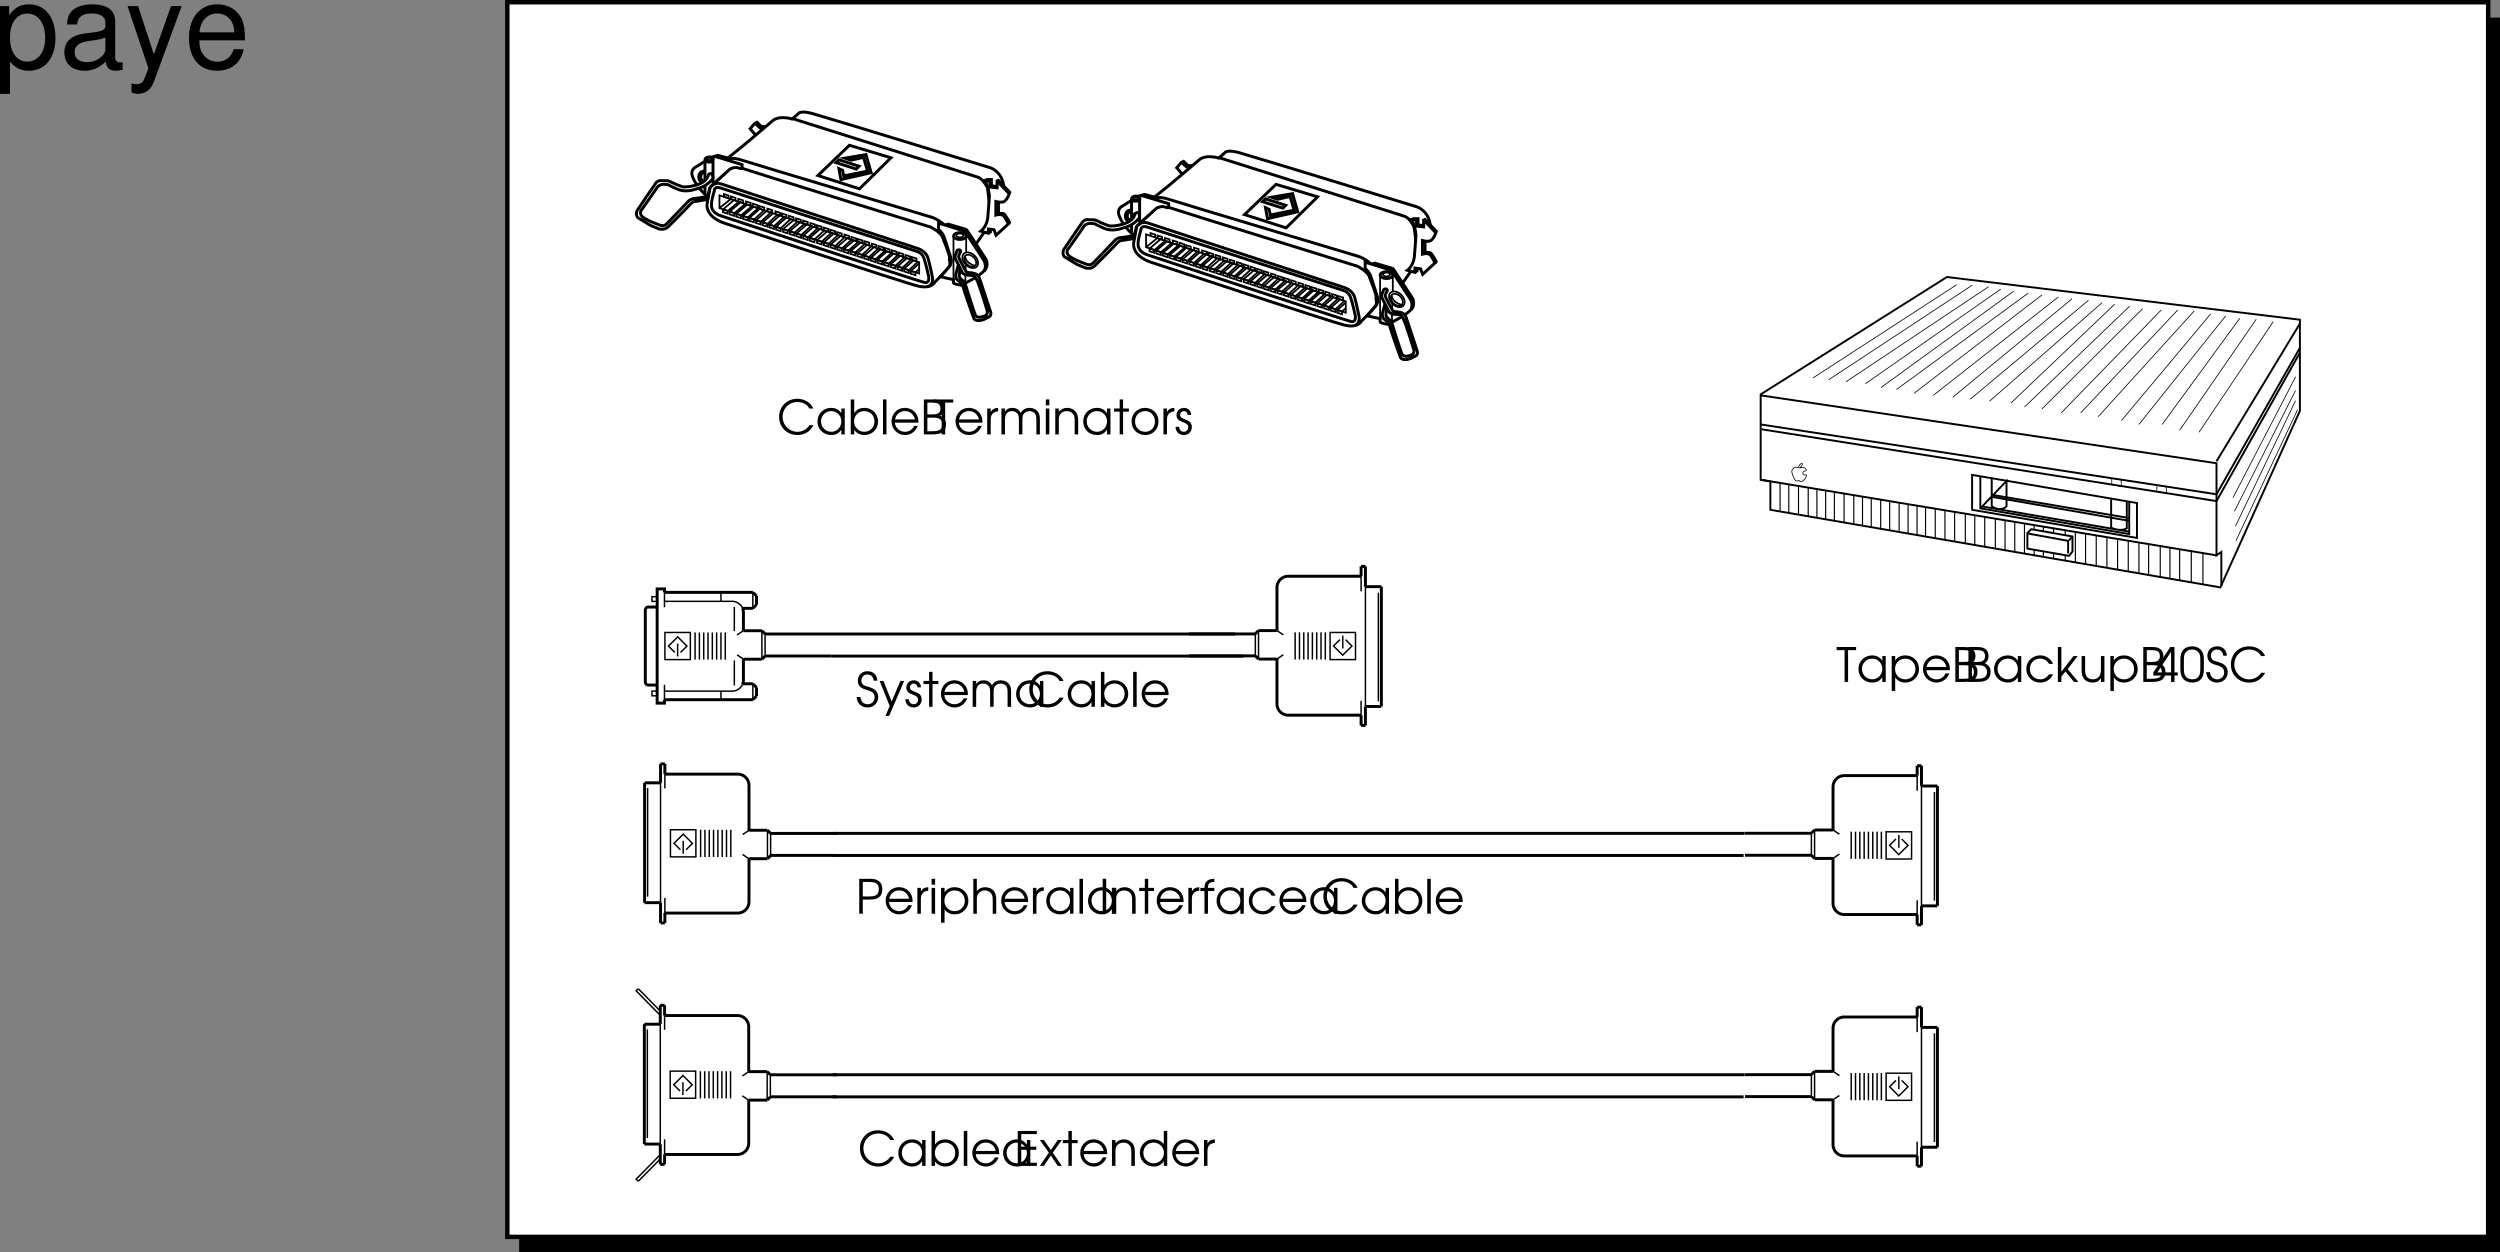 <svg xmlns="http://www.w3.org/2000/svg" xmlns:xlink="http://www.w3.org/1999/xlink" width="422.797" height="211.773"><rect width="100%" height="100%" fill="#808080" stroke="none"/><defs><path id="a" d="M1.406 0H2v-5.375h1.36v-.531H.062v.531h1.343zm0 0"/><path id="b" d="M4.953-4.375h-.578v.781c-.453-.61-.969-.89-1.734-.89-1.313 0-2.297 1-2.297 2.312 0 1.313 1 2.281 2.344 2.281.75 0 1.203-.25 1.687-.875V0h.578Zm-2.297.438c.969 0 1.719.75 1.719 1.734 0 1-.75 1.765-1.688 1.765-.984 0-1.75-.78-1.75-1.78 0-.954.766-1.72 1.72-1.72zm0 0"/><path id="c" d="M.5-4.375v5.906h.594V-.75c.39.563.984.86 1.703.86 1.312 0 2.328-1 2.328-2.282 0-1.312-1-2.312-2.313-2.312-.75 0-1.343.296-1.718.859v-.75zm2.297.438c.984 0 1.719.75 1.719 1.765 0 .985-.735 1.735-1.72 1.735-1 0-1.733-.75-1.733-1.766 0-.969.75-1.735 1.734-1.735zm0 0"/><path id="d" d="M4.89-1.984c0-.61-.077-.97-.296-1.36-.39-.703-1.157-1.14-2-1.14-1.266 0-2.25 1-2.25 2.28A2.284 2.284 0 0 0 2.64.11c.953 0 1.812-.625 2.14-1.546h-.625c-.25.593-.86 1-1.531 1-.89 0-1.656-.688-1.703-1.547zM.939-2.531c.171-.844.828-1.406 1.656-1.406.86 0 1.5.53 1.703 1.406zm0 0"/><path id="e" d="M.61 0h1.468c.781 0 1.235-.094 1.61-.313.421-.25.671-.78.671-1.39 0-.719-.312-1.156-1-1.453.454-.25.657-.64.657-1.219 0-.516-.188-.938-.532-1.188-.328-.25-.765-.343-1.5-.343H.61zm.593-.531v-2.297h.703c.688 0 1.047.047 1.297.172.344.172.547.515.547 1 0 .406-.188.765-.469.906-.265.156-.672.219-1.265.219zm0-2.844v-2h.703c.61 0 .938.063 1.172.203.203.14.344.453.344.797 0 .422-.172.719-.469.86-.234.109-.5.14-1.031.14zm0 0"/><path id="f" d="M4.188-1.281c-.454.593-.875.843-1.5.843-.97 0-1.75-.765-1.75-1.75 0-.984.765-1.75 1.734-1.75.64 0 1.187.313 1.515.891h.672a2.321 2.321 0 0 0-2.171-1.437C1.375-4.484.344-3.47.344-2.204.344-.89 1.375.11 2.719.11c.547 0 1.047-.171 1.453-.5.281-.218.453-.437.687-.89zm0 0"/><path id="g" d="M.5 0h.594v-.906l.687-.844L3.234 0h.735L2.156-2.172 3.86-4.375h-.718L1.094-1.719v-4.187H.5Zm0 0"/><path id="h" d="M4.36-4.375h-.594v2.25c0 .531-.079.875-.266 1.14-.25.36-.64.547-1.094.547-.5 0-.906-.203-1.11-.546-.124-.235-.202-.579-.202-1.032v-2.359H.5v2.36c0 .655.11 1.092.344 1.42.328.453.86.703 1.515.703.688 0 1.11-.25 1.407-.796V0h.593zm0 0"/><path id="i" d="M3.094 0h.578v-1.078h.547v-.531h-.547v-4.297h-.703L.094-1.61v.53h3zm0-1.61H.78l2.313-3.484zm0 0"/><path id="j" d="M.234-2.156c0 .594.11 1.047.297 1.375.344.578.938.89 1.735.89.703 0 1.25-.25 1.578-.734.234-.344.36-.875.36-1.531v-1.672c0-.672-.095-1.031-.345-1.39-.359-.516-.937-.798-1.64-.798-.672 0-1.203.235-1.563.657-.281.375-.422.828-.422 1.53zM3.61-2.25c0 .516-.062.938-.187 1.172-.203.422-.625.64-1.188.64-.5 0-.89-.187-1.14-.546C.906-1.25.828-1.641.828-2.25v-1.453c0-.547.063-.906.203-1.156.235-.391.672-.625 1.188-.625.484 0 .875.203 1.125.53.203.266.265.61.265 1.25zm0 0"/><path id="k" d="M.172-1.656C.234-.594.953.109 2.032.109c1.015 0 1.78-.75 1.78-1.75 0-.53-.218-.984-.593-1.265-.25-.188-.485-.297-1.094-.485-.547-.156-.719-.218-.875-.359a.954.954 0 0 1-.281-.688c0-.609.437-1.03 1.015-1.03.61 0 1.016.405 1.063 1.046h.61c-.016-.953-.688-1.594-1.641-1.594-.954 0-1.641.657-1.641 1.594 0 .406.14.797.406 1.047.235.219.406.297 1.11.531.468.125.718.25.921.375.25.188.391.5.391.86 0 .671-.484 1.171-1.156 1.171-.39 0-.75-.171-.953-.437-.172-.219-.25-.406-.282-.781zm0 0"/><path id="l" d="M5.5-1.547c-.25.313-.39.469-.594.625-.39.313-.922.485-1.453.485a2.51 2.51 0 0 1-2.5-2.516c0-1.438 1.078-2.516 2.485-2.516.515 0 1 .14 1.39.39.266.173.422.345.64.704h.673c-.454-1.016-1.5-1.64-2.72-1.64C1.657-6.016.36-4.704.36-2.939.36-1.202 1.688.11 3.453.11c1.203 0 2.11-.562 2.703-1.656zm0 0"/><path id="m" d="M.5 0h.594v-.75c.375.547 1 .86 1.718.86 1.313 0 2.313-.985 2.313-2.297 0-1.297-1.016-2.297-2.313-2.297-.734 0-1.343.312-1.718.859v-2.281H.5Zm2.297-3.938c.984 0 1.719.75 1.719 1.735 0 1-.735 1.765-1.72 1.765-.5 0-.89-.171-1.233-.515-.344-.36-.5-.766-.5-1.25 0-.985.75-1.735 1.734-1.735zm0 0"/><path id="n" d="M.5 0h.594v-5.906H.5Zm0 0"/><path id="o" d="M.5 0h.594v-2.547c0-.797.437-1.281 1.25-1.344v-.593c-.64.03-1.016.25-1.25.734v-.625H.5Zm0 0"/><path id="p" d="M.5 0h.594v-2.547c0-.875.437-1.39 1.172-1.39.359 0 .703.14.921.406.188.219.266.515.266.984V0h.594v-2.531c0-.422.062-.688.203-.906.219-.313.578-.5 1-.5.375 0 .719.156.922.421.156.22.234.547.234.985V0H7v-2.594c0-.578-.11-.953-.36-1.265-.296-.391-.796-.625-1.359-.625-.687 0-1.156.265-1.515.843-.344-.593-.782-.843-1.438-.843-.547 0-.89.171-1.234.609v-.5H.5Zm0 0"/><path id="q" d="M.5 0h.594v-4.375H.5Zm0-4.906h.594v-1H.5Zm0 0"/><path id="r" d="M.5 0h.594v-2.406c0-.485.062-.75.234-1 .234-.328.64-.531 1.11-.531.421 0 .812.171 1.062.468.203.281.281.594.281 1.172V0h.594v-2.297c0-.734-.11-1.125-.39-1.5-.344-.437-.86-.687-1.485-.687-.578 0-1.031.218-1.406.671v-.562H.5Zm0 0"/><path id="s" d="M1.047 0h.578v-3.844h.984v-.531h-.984v-1.531h-.578v1.531H.094v.531h.953zm0 0"/><path id="t" d="M2.625-4.484C1.328-4.484.344-3.5.344-2.22c0 1.361.969 2.33 2.344 2.33 1.265 0 2.218-.968 2.218-2.28 0-1.345-.953-2.313-2.281-2.313zm0 .546c.969 0 1.672.75 1.672 1.766S3.609-.437 2.657-.437c-1 0-1.72-.735-1.72-1.766 0-.985.72-1.735 1.688-1.735zm0 0"/><path id="u" d="M.14-1.281C.157-.438.704.109 1.548.109 2.344.11 2.89-.453 2.89-1.25c0-.547-.25-.906-.766-1.125-.672-.281-.703-.281-.828-.36-.266-.124-.39-.312-.39-.562 0-.36.28-.64.624-.64.39 0 .61.218.64.64h.61C2.75-4 2.25-4.484 1.547-4.484c-.719 0-1.25.53-1.25 1.234 0 .328.125.594.328.781.188.172.203.188.813.422.687.281.843.453.843.844 0 .437-.297.766-.734.766-.484 0-.781-.313-.813-.844zm0 0"/><path id="v" d="M.172-1.656C.234-.594.953.109 2.032.109c1.015 0 1.78-.75 1.78-1.75 0-.53-.218-.984-.593-1.265-.25-.188-.485-.297-1.094-.485-.547-.156-.719-.218-.875-.359a.954.954 0 0 1-.281-.688c0-.609.437-1.03 1.015-1.03.61 0 1.016.405 1.063 1.046h.61c-.016-.953-.688-1.594-1.641-1.594-.954 0-1.641.657-1.641 1.594 0 .406.14.797.406 1.047.235.219.406.297 1.11.531.468.125.718.25.921.375.25.188.391.5.391.86 0 .671-.484 1.171-1.156 1.171-.39 0-.75-.171-.953-.437-.172-.219-.25-.406-.282-.781zm0 0"/><path id="w" d="M1.063 1.531h.625l2.53-5.906h-.64L2.11-.891.72-4.375H.08L1.765-.141zm0 0"/><path id="x" d="M.14-1.281C.157-.438.704.109 1.548.109 2.344.11 2.89-.453 2.89-1.25c0-.547-.25-.906-.766-1.125-.672-.281-.703-.281-.828-.36-.266-.124-.39-.312-.39-.562 0-.36.28-.64.624-.64.39 0 .61.218.64.64h.61C2.75-4 2.25-4.484 1.547-4.484c-.719 0-1.25.53-1.25 1.234 0 .328.125.594.328.781.188.172.203.188.813.422.687.281.843.453.843.844 0 .437-.297.766-.734.766-.484 0-.781-.313-.813-.844zm0 0"/><path id="y" d="M1.047 0h.578v-3.844h.984v-.531h-.984v-1.531h-.578v1.531H.094v.531h.953zm0 0"/><path id="z" d="M4.89-1.984c0-.61-.077-.97-.296-1.36-.39-.703-1.157-1.14-2-1.14-1.266 0-2.25 1-2.25 2.28A2.284 2.284 0 0 0 2.64.11c.953 0 1.812-.625 2.14-1.546h-.625c-.25.593-.86 1-1.531 1-.89 0-1.656-.688-1.703-1.547zM.939-2.531c.171-.844.828-1.406 1.656-1.406.86 0 1.5.53 1.703 1.406zm0 0"/><path id="A" d="M.5 0h.594v-2.547c0-.875.437-1.39 1.172-1.39.359 0 .703.14.921.406.188.219.266.515.266.984V0h.594v-2.531c0-.422.062-.688.203-.906.219-.313.578-.5 1-.5.375 0 .719.156.922.421.156.22.234.547.234.985V0H7v-2.594c0-.578-.11-.953-.36-1.265-.296-.391-.796-.625-1.359-.625-.687 0-1.156.265-1.515.843-.344-.593-.782-.843-1.438-.843-.547 0-.89.171-1.234.609v-.5H.5Zm0 0"/><path id="C" d="M5.5-1.547c-.25.313-.39.469-.594.625-.39.313-.922.485-1.453.485a2.51 2.51 0 0 1-2.5-2.516c0-1.438 1.078-2.516 2.485-2.516.515 0 1 .14 1.39.39.266.173.422.345.64.704h.673c-.454-1.016-1.5-1.64-2.72-1.64C1.657-6.016.36-4.704.36-2.939.36-1.202 1.688.11 3.453.11c1.203 0 2.11-.562 2.703-1.656zm0 0"/><path id="B" d="M4.953-4.375h-.578v.781c-.453-.61-.969-.89-1.734-.89-1.313 0-2.297 1-2.297 2.312 0 1.313 1 2.281 2.344 2.281.75 0 1.203-.25 1.687-.875V0h.578Zm-2.297.438c.969 0 1.719.75 1.719 1.734 0 1-.75 1.765-1.688 1.765-.984 0-1.75-.78-1.75-1.78 0-.954.766-1.72 1.72-1.72zm0 0"/><path id="D" d="M.5 0h.594v-.75c.375.547 1 .86 1.718.86 1.313 0 2.313-.985 2.313-2.297 0-1.297-1.016-2.297-2.313-2.297-.734 0-1.343.312-1.718.859v-2.281H.5Zm2.297-3.938c.984 0 1.719.75 1.719 1.735 0 1-.735 1.765-1.72 1.765-.5 0-.89-.171-1.233-.515-.344-.36-.5-.766-.5-1.25 0-.985.75-1.735 1.734-1.735zm0 0"/><path id="E" d="M.5 0h.594v-5.906H.5Zm0 0"/><path id="F" d="M.61 0h.593v-2.39h1.14c.798 0 1.22-.11 1.579-.376.39-.28.594-.765.594-1.359 0-.672-.25-1.203-.704-1.469-.359-.234-.812-.312-1.578-.312H.61zm.593-2.922v-2.453h.844c.672 0 1.094.063 1.344.172.343.172.53.562.53 1.078 0 .469-.187.828-.483 1-.25.14-.594.203-1.141.203zm0 0"/><path id="G" d="M.5 0h.594v-2.547c0-.797.437-1.281 1.25-1.344v-.593c-.64.03-1.016.25-1.25.734v-.625H.5Zm0 0"/><path id="H" d="M.5 0h.594v-4.375H.5Zm0-4.906h.594v-1H.5Zm0 0"/><path id="I" d="M.5-4.375v5.906h.594V-.75c.39.563.984.86 1.703.86 1.312 0 2.328-1 2.328-2.282 0-1.312-1-2.312-2.313-2.312-.75 0-1.343.296-1.718.859v-.75zm2.297.438c.984 0 1.719.75 1.719 1.765 0 .985-.735 1.735-1.72 1.735-1 0-1.733-.75-1.733-1.766 0-.969.75-1.735 1.734-1.735zm0 0"/><path id="J" d="M.5 0h.594v-2.406c0-.469.062-.75.25-.985.234-.343.64-.546 1.093-.546.422 0 .813.171 1.047.468.22.266.297.61.297 1.11V0h.594v-2.36c0-.656-.125-1.109-.375-1.453-.328-.421-.875-.671-1.516-.671-.593 0-1.093.25-1.39.671v-2.093H.5Zm0 0"/><path id="K" d="M.61 0h.593v-5.906H.61zm0 0"/><path id="L" d="M.5 0h.594v-2.406c0-.485.062-.75.234-1 .234-.328.64-.531 1.11-.531.421 0 .812.171 1.062.468.203.281.281.594.281 1.172V0h.594v-2.297c0-.734-.11-1.125-.39-1.5-.344-.437-.86-.687-1.485-.687-.578 0-1.031.218-1.406.671v-.562H.5Zm0 0"/><path id="M" d="M.813 0h.593v-3.844h1.078v-.531H1.406c-.015-.734.282-1 1.078-1v-.531c-1.125 0-1.687.515-1.671 1.531H.125v.531h.688zm0 0"/><path id="N" d="M4.188-1.281c-.454.593-.875.843-1.5.843-.97 0-1.75-.765-1.75-1.75 0-.984.765-1.75 1.734-1.75.64 0 1.187.313 1.515.891h.672a2.321 2.321 0 0 0-2.171-1.437C1.375-4.484.344-3.47.344-2.204.344-.89 1.375.11 2.719.11c.547 0 1.047-.171 1.453-.5.281-.218.453-.437.687-.89zm0 0"/><path id="O" d="M.61 0h3.234v-.531h-2.64V-2.72H3.75v-.531H1.203v-2.125h2.64v-.531H.61Zm0 0"/><path id="P" d="M.063 0h.671l1.188-1.75L3.094 0h.687L2.25-2.234l1.531-2.141h-.687L1.922-2.687.734-4.375H.063l1.515 2.14zm0 0"/><path id="Q" d="M4.969-5.906H4.39v2.218a2.204 2.204 0 0 0-1.735-.796c-1.312 0-2.312 1-2.312 2.312C.344-.875 1.375.11 2.719.11c.734 0 1.219-.265 1.672-.906V0h.578ZM2.64-3.938c.984 0 1.765.782 1.765 1.735 0 .969-.765 1.765-1.703 1.765-1 0-1.765-.765-1.765-1.765 0-.969.765-1.735 1.703-1.735zm0 0"/><path id="R" d="M1.078 4.36h1.688v-5.454C3.64-.016 4.625.453 5.984.453c2.72 0 4.47-2.172 4.47-5.516 0-3.515-1.72-5.718-4.5-5.718-1.407 0-2.548.64-3.329 1.875v-1.578H1.078Zm4.61-13.58c1.828 0 3.03 1.625 3.03 4.125 0 2.375-1.218 4-3.03 4-1.782 0-2.922-1.61-2.922-4.062 0-2.469 1.14-4.063 2.921-4.063zm0 0"/><path id="S" d="M10.703-.984c-.187.046-.265.046-.36.046-.577 0-.905-.296-.905-.828v-6.156c0-1.86-1.36-2.86-3.938-2.86-1.547 0-2.766.438-3.484 1.22-.47.546-.672 1.14-.72 2.187h1.688c.141-1.281.891-1.86 2.454-1.86 1.515 0 2.343.547 2.343 1.547v.454c-.015.718-.375.968-1.734 1.156-2.36.297-2.734.375-3.36.64C1.454-4.921.845-4 .845-2.64.844-.734 2.156.453 4.28.453 5.594.453 6.656 0 7.844-1.078 7.954 0 8.484.453 9.562.453c.36 0 .579-.031 1.141-.172zM7.781-3.297c0 .563-.156.89-.656 1.36-.688.625-1.5.937-2.484.937-1.297 0-2.063-.625-2.063-1.688 0-1.093.719-1.656 2.516-1.906 1.781-.25 2.125-.328 2.687-.593zm0 0"/><path id="T" d="M7.766-10.484 4.859-2.313l-2.671-8.171H.405L3.937.046l-.64 1.657c-.281.734-.64 1.016-1.344 1.016-.266 0-.516-.031-.875-.125v1.5c.344.187.688.265 1.125.265a2.73 2.73 0 0 0 1.563-.5c.515-.375.812-.812 1.14-1.656l4.657-12.687zm0 0"/><path id="U" d="M10.266-4.688c0-1.593-.125-2.546-.422-3.328-.688-1.718-2.281-2.765-4.25-2.765-2.907 0-4.797 2.219-4.797 5.687C.797-1.64 2.594.453 5.563.453c2.39 0 4.062-1.36 4.484-3.64H8.359c-.453 1.39-1.406 2.109-2.734 2.109-1.063 0-1.969-.484-2.531-1.36-.39-.609-.531-1.203-.547-2.25ZM2.578-6.046c.14-1.937 1.328-3.187 3-3.187 1.703 0 2.875 1.312 2.875 3.187zm0 0"/></defs><path d="M422.797 211.773V2.977h-335v208.796h335"/><path fill="#fff" d="M420.797 209.176V.375h-335v208.8h335"/><path fill="none" stroke="#000" stroke-width=".75" d="M420.797 209.176V.375h-335v208.8Zm0 0"/><path fill="none" stroke="#000" stroke-miterlimit="10" stroke-width=".328" d="M297.762 81.133V66.699l31.492-19.847 59.703 7.218v15.418L375.508 99.34l-76.105-13.121v-4.797zm0 0"/><path fill="none" stroke="#000" stroke-miterlimit="10" stroke-width=".328" d="m297.762 66.863 77.09 11.48v15.583l.82-.574v5.742m-.82-21.078 14.105-23.29"/><path fill="none" stroke="#000" stroke-miterlimit="10" stroke-width=".328" d="m388.957 58.828-14.105 24.766-77.09-11.809"/><path fill="none" stroke="#000" stroke-miterlimit="10" stroke-width=".328" d="m297.926 72.605 76.926 12.137 14.105-25.094M333.52 86.219v-5.907l27.883 4.758v5.907zm-35.758-5.086 77.09 12.793"/><path fill="none" stroke="#000" stroke-miterlimit="10" stroke-width=".196" d="M372.555 98.848v-5.25m-1.969 4.922v-5.25m-1.968 4.921v-5.207m-1.641 4.879v-5.207m-1.641 4.879v-5.082m-1.965 4.754v-5.082m-1.641 4.754v-5.082m-1.804 4.797v-5.086m-1.805 4.84v-5.086m-1.804 4.758v-5.086m-1.805 4.796v-5.082m-1.805 4.754V90.32m-1.722 4.754v-5.082m-1.719 4.754v-5.082m-1.969 4.754v-5.082m-1.722 4.754v-5.082m-1.559 4.918v-5.082m-1.641 4.754v-5.082m-1.64 4.918v-5.082m-1.641 4.753v-5.082m-1.641 4.754v-5.082m-1.8 4.758V87.45m-1.683 4.757v-5.086m-1.599 4.715v-4.961m-1.804 4.675v-4.92m-1.641 4.714v-5.086m-1.641 4.676v-4.88m-1.64 4.676v-4.92m-1.434 4.631V85.52m-1.519 4.675v-4.96m-1.516 4.675v-4.883m-1.598 4.637v-4.922m-1.519 4.676v-4.922m-1.598 4.633V84.25m-1.476 4.633v-4.88m-1.477 4.677V83.8m-1.64 4.509v-4.754m-1.641 4.507V83.31m-1.477 4.55v-4.798m-1.476 4.469v-4.676m-1.473 4.43v-4.758m-1.641 4.469v-4.754m-1.64 4.508v-4.754m-1.477 4.469v-4.758"/><path fill="none" stroke="#000" stroke-miterlimit="10" stroke-width=".131" d="m306.618 63.91 24.277-15.746m-21.652 16.074 24.277-15.992m-21.324 16.32 24.113-16.074m-20.832 16.403 22.879-15.993M318.102 65.55l22.469-16.32m-19.844 16.649 22.305-16.32m-19.356 16.976 21.652-16.648m-18.371 16.976 21.16-16.648m-17.878 16.976 20.171-16.648M333.192 67.52 353.2 50.79m-16.727 17.058 19.023-16.649m-15.418 16.977 17.551-16.73m-15.254 17.386 17.797-17.059M345.328 69.16l17.059-16.976M348.61 69.816 365.5 52.43m-13.61 17.386 16.4-17.386m-13.45 18.043 16.238-17.88m-12.3 18.536 15.09-18.043M361.73 71.785l14.68-18.37m-10.746 18.37 13.125-17.96M368.618 72.77l12.957-18.782m-9.676 19.11 12.547-18.7m-6.806 29.77 10.58-20.422m-10.333 22.719 10.332-20.422m-10.168 22.965 10.168-21.242m-10.086 23.703 10.414-22.145m-23.781 12.711v1.067l1.637.328-.082-1.149zm-7.629-1.148v1.066l1.64.328-.081-1.148zm0 0"/><path fill="#fff" d="m343.524 89.5-.656.656v2.621l7.05 1.23.575-.737v-2.54l-6.97-1.23"/><path fill="none" stroke="#000" stroke-miterlimit="10" stroke-width=".328" d="m343.524 89.5-.656.656v2.621l7.05 1.23.575-.737v-2.54zm0 0"/><path fill="none" stroke="#000" stroke-miterlimit="10" stroke-width=".328" d="M349.758 93.598v-2.13l-6.726-1.23m6.886 1.149.41-.492M334.91 80.559v5.414l25.18 4.347v-5.414"/><path fill="none" stroke="#000" stroke-miterlimit="10" stroke-width=".328" d="M336.84 80.887v4.695s1.27 1.129 2.5.063V81.34l-4.347 4.55m22.042-1.456v4.796s1.415.782 2.645.125v-4.53m-22.594-1.106 23.004 3.894m-23.25-3.59 23.25 4.063m-24.93-2.441 24.93 4.265"/><path fill="none" stroke="#000" stroke-miterlimit="10" stroke-width=".131" d="M304.243 81.258s-.493.203-.618 0c-.18-.301-.793-1.457-.53-1.805.245-.328.612-.617.983-.328 0 0 .368-.855.696-.738.199.07-.203.656-.492.777 0 0 .617-.285.902-.039.289.246.328.41.246.492 0 0-.574.04-.531.41.039.368.328.285.613.285 0 0 .125.41-.656 1.067 0 0-.492.125-.613-.121zm0 0"/><g transform="translate(-39.453 -147.676)"><use xlink:href="#a" width="100%" height="100%" x="350" y="263"/><use xlink:href="#b" width="100%" height="100%" x="353.408" y="263"/><use xlink:href="#c" width="100%" height="100%" x="358.872" y="263"/><use xlink:href="#d" width="100%" height="100%" x="364.328" y="263"/><use xlink:href="#e" width="100%" height="100%" x="369.528" y="263"/><use xlink:href="#e" width="100%" height="100%" x="371.744" y="263"/><use xlink:href="#b" width="100%" height="100%" x="376.336" y="263"/><use xlink:href="#f" width="100%" height="100%" x="381.8" y="263"/><use xlink:href="#g" width="100%" height="100%" x="386.976" y="263"/><use xlink:href="#h" width="100%" height="100%" x="390.992" y="263"/><use xlink:href="#c" width="100%" height="100%" x="395.856" y="263"/><use xlink:href="#e" width="100%" height="100%" x="401.312" y="263"/><use xlink:href="#i" width="100%" height="100%" x="403.528" y="263"/><use xlink:href="#j" width="100%" height="100%" x="407.96" y="263"/><use xlink:href="#k" width="100%" height="100%" x="412.392" y="263"/><use xlink:href="#l" width="100%" height="100%" x="416.376" y="263"/></g><path fill="none" stroke="#000" stroke-miterlimit="10" stroke-width=".5" d="m138.325 29.684 5.324-5.118 7.027 2.118-5.324 5.253zm0 0"/><path fill="none" stroke="#000" stroke-miterlimit="10" stroke-width=".5" d="m141.871 28.523.344 1.844 5.117-1.16-.886-3.07-3.551.613 1.023.344 2.117-.48.684 2.32-4.027.82-.203-.957zm0 0"/><path fill="none" stroke="#000" stroke-miterlimit="10" stroke-width=".5" d="m141.395 27.504.476-.48 3.414 1.09-.476.48zm-21.832 7.023.543-2.863s.41-.547.957-.957c.851-.637 2.387-2.25 2.387-2.25s.957-.41 2.046 0c1.094.41 31.934 9.961 31.934 9.961s1.637.82 1.98 1.707c.34.887 1.293 3.207 1.16 3.547-.136.344.407.887-.273 1.707-.683.816-2.183 2.32-2.183 2.32s-.547 1.227-2.868.68c-2.32-.543-32.75-10.645-32.75-10.645s-3.07-.886-2.933-3.207zm0 0"/><path fill="none" stroke="#000" stroke-miterlimit="10" stroke-width=".5" d="M121.743 36.437s-1.09-.34-1.364-1.292c-.25-.875.41-2.801.41-2.801s-.066-.953 1.094-.543c1.156.41 33.16 10.71 33.16 10.71s.817.208 1.16 1.024c.34.82.817 3.07.817 3.07s.344 1.368-.684 1.16c-1.02-.203-34.593-11.328-34.593-11.328zm0 0"/><path fill="none" stroke="#000" stroke-miterlimit="10" stroke-width=".5" d="M120.313 31.527s.543-.82 1.703-.41c1.16.41 33.23 10.918 33.23 10.918s1.364.41 1.707 1.637c.34 1.226.75 3.273.75 3.273s.204 1.094-.683 1.504m-34.524-19.172-.136-1.773s.68-.82 1.636-1.504c.954-.684 6.688-5.594 6.688-5.594s.953-.957 3.273-.273l1.024-.887s.273-.613 2.32-.07c2.047.547 30.227 9.21 30.227 9.21s2.117.684 2.254 3.481"/><path fill="none" stroke="#000" stroke-miterlimit="10" stroke-width=".5" d="m133.82 19.996 31.524 9.961s.82.137 1.64 1.773c0 0 .68 4.23.407 5.735-.273 1.5-5.68 8.133-6.414 8.867-.817.82-.817.684-1.637.41"/><path fill="none" stroke="#000" stroke-miterlimit="10" stroke-width=".5" d="M122.77 27.094s.68-.684 2.726 0c2.047.68 32.207 9.687 32.207 9.687s1.91.684 2.73 2.184c.817 1.5 1.638 3.41 1.5 4.777-.136 1.363-1.636 3.274-1.636 3.274"/><path fill="#fff" d="m119.696 33.234.343-1.504s.27-.328.922-.902c.7-.613 2.489-2.234 2.489-2.234s.75-.41 1.367-.207c.613.207.68.136.68.136v-.68l-4.504-1.366-.614.07-2.933 1.84s-.7.484-.34 1.433c.816 2.184 2.59 3.414 2.59 3.414"/><path fill="#fff" d="M119.97 27.176c.269 0 .483-.13.483-.29 0-.16-.214-.288-.484-.288-.266 0-.48.129-.48.289 0 .16.214.289.48.289"/><path fill="#fff" d="M119.903 27.422c.425 0 .773-.192.773-.434 0-.238-.348-.433-.773-.433-.426 0-.774.195-.774.433 0 .242.348.434.774.434m-.715 1.496s-.836-.05-.977.734c-.133.774.223.973.48 1.227"/><path fill="#fff" d="M119.203 29.172s-.582.043-.668.496c-.082.46-.101.496.344.988"/><path fill="#fff" d="M119.832 29.496s.496-.34.618.02c.117.355.203.628-.07.918-.274.293-1.16 1.21-2.438 1.453 0 0-1.453.644-2.848.289-.672-.172-2.152-.957-2.152-.957s-.887-.102-1.196.035c-.304.137-.441.172-.714.613-.274.445-2.422 3.48-2.422 3.48s-.578.512-.102 1.16c.477.65 3.004 1.536 3.004 1.536s.578.309 1.09-.066c.246-.184 3.887-4.028 3.887-4.028s.41-.34.921-.375c.512-.035 2.153-.34 2.153-.34s.238-.035.031.512l-2.113.34s-.375.035-.75.477c-.375.445-3.719 3.789-3.719 3.789s-.227.222-.547.34c-.375.136-.988.035-.988.035s-1.059-.446-1.332-.547c-.188-.07-2.32-1.399-2.32-1.399s-.41-.613-.036-1.226c.371-.61 3.207-4.711 3.207-4.711s.375-.34.785-.305c.41.031 1.196.031 1.196.031s.41.137.851.375c.446.243 1.641.653 1.641.653s.613.066 1.465-.106c.851-.168 2.558-.527 2.898-1.996"/><path fill="#fff" d="m119.696 33.234.343-1.504s.27-.328.922-.902c.7-.613 2.489-2.234 2.489-2.234s.75-.41 1.367-.207c.613.207.68.136.68.136v-.68l-4.504-1.366-.614.07-2.933 1.84s-.7.484-.34 1.433c.816 2.184 2.59 3.414 2.59 3.414"/><path fill="none" stroke="#000" stroke-miterlimit="10" stroke-width=".5" d="m119.696 33.234.343-1.504s.27-.328.922-.902c.7-.613 2.489-2.234 2.489-2.234s.75-.41 1.367-.207c.613.207.68.136.68.136v-.68l-4.504-1.366-.614.07-2.933 1.84s-.7.484-.34 1.433c.816 2.184 2.59 3.414 2.59 3.414zm0 0"/><path fill="#fff" d="M119.934 27.422c.387 0 .7-.192.7-.434 0-.238-.313-.433-.7-.433-.383 0-.695.195-.695.433 0 .242.312.434.695.434"/><path fill="none" stroke="#000" stroke-miterlimit="10" stroke-width=".5" d="M119.934 27.422c.387 0 .7-.192.7-.434 0-.238-.313-.433-.7-.433-.383 0-.695.195-.695.433 0 .242.312.434.695.434zm-.714-.262v5.543m1.362-5.746v4.023m-1.394-2.062s-.836-.05-.977.734c-.133.774.223.973.48 1.227"/><path fill="none" stroke="#000" stroke-miterlimit="10" stroke-width=".5" d="M119.203 29.172s-.582.043-.668.496c-.082.46-.101.496.344.988"/><path fill="#fff" d="M119.832 29.496s.496-.34.618.02c.117.355.203.628-.07.918-.274.293-1.16 1.21-2.438 1.453 0 0-1.453.644-2.848.289-.672-.172-2.152-.957-2.152-.957s-.887-.102-1.196.035c-.304.137-.441.172-.714.613-.274.445-2.422 3.48-2.422 3.48s-.578.512-.102 1.16c.477.65 3.004 1.536 3.004 1.536s.578.309 1.09-.066c.246-.184 3.887-4.028 3.887-4.028s.41-.34.921-.375c.512-.035 2.153-.34 2.153-.34s.238-.035.031.512l-2.113.34s-.375.035-.75.477c-.375.445-3.719 3.789-3.719 3.789s-.227.222-.547.34c-.375.136-.988.035-.988.035s-1.059-.446-1.332-.547c-.188-.07-2.32-1.399-2.32-1.399s-.41-.613-.036-1.226c.371-.61 3.207-4.711 3.207-4.711s.375-.34.785-.305c.41.031 1.196.031 1.196.031s.41.137.851.375c.446.243 1.641.653 1.641.653s.613.066 1.465-.106c.851-.168 2.558-.527 2.898-1.996"/><path fill="none" stroke="#000" stroke-miterlimit="10" stroke-width=".5" d="M119.832 29.496s.496-.34.618.02c.117.355.203.629-.07.918-.274.293-1.16 1.21-2.438 1.453 0 0-1.453.644-2.848.289-.672-.172-2.152-.957-2.152-.957s-.887-.102-1.196.035c-.304.137-.441.172-.714.613-.274.445-2.422 3.48-2.422 3.48s-.578.512-.102 1.16c.477.65 3.004 1.536 3.004 1.536s.578.309 1.09-.066c.246-.184 3.887-4.028 3.887-4.028s.41-.34.921-.375c.512-.035 2.153-.34 2.153-.34s.238-.035.031.512l-2.113.34s-.375.035-.75.476c-.375.446-3.719 3.79-3.719 3.79s-.227.222-.547.34c-.375.136-.988.035-.988.035s-1.059-.446-1.332-.547c-.188-.07-2.32-1.399-2.32-1.399s-.41-.613-.036-1.226c.371-.61 3.207-4.711 3.207-4.711s.375-.34.785-.305c.41.031 1.196.031 1.196.031s.41.137.851.375c.446.242 1.641.653 1.641.653s.613.066 1.465-.106c.851-.168 2.558-.527 2.898-1.996zm.821-3.019.75-.204 2.152.579-.379.308"/><path fill="#fff" d="M119.97 27.176c.269 0 .483-.13.483-.29 0-.16-.214-.288-.484-.288-.266 0-.48.129-.48.289 0 .16.214.289.48.289"/><path fill="none" stroke="#000" stroke-miterlimit="10" stroke-width=".5" d="M119.97 27.176c.269 0 .483-.13.483-.29 0-.16-.214-.288-.484-.288-.266 0-.48.129-.48.289 0 .16.214.289.48.289zm0 0"/><path fill="none" stroke="#000" stroke-miterlimit="10" stroke-width=".3" d="M121.676 35.21v-2.183l33.774 11.328v1.91zm1.844-1.5-1.777 1.435"/><path fill="none" stroke="#000" stroke-miterlimit="10" stroke-width=".3" d="M122.426 33.285v-.46l.785.237v.477zm1.18.391v-.461l.781.242v.477zm1.262.426v-.461l.785.242v.476zm1.312.425v-.46l.785.242v.476zm1.16.395v-.461l.785.238v.477zm1.11.39v-.46l.785.242v.476zm1.328.426v-.457l.785.239v.476zm1.367.465v-.465l.785.242v.477zm1.09.375v-.465l.785.242v.477zm1.195.391v-.461l.785.238v.477zm1.211.41v-.461l.785.238v.477zm1.176.391v-.461l.785.242v.476zm1.23.41v-.461l.781.238v.477zm1.106.375v-.461l.785.238v.477zm1.16.39v-.46l.785.242v.476zm1.129.375v-.457l.785.239v.476zm1.125.395v-.461l.785.238v.477zm1.246.41v-.46l.785.237v.477zm1.176.41v-.46l.785.237v.477zm1.074.34v-.46l.785.237v.477zm1.144.375v-.46l.782.237v.48zm1.227.41v-.46l.785.237v.477zm1.176.41v-.46l.785.238v.476zm1.078.34v-.46l.781.237v.481zm1.14.375v-.46l.786.237v.497zm1.125.391v-.457l.786.238v.477zm1.18.41v-.461l.781.242v.477zm1.074.344v-.461l.782.238v.477zm-4.711.851v-.46l.786.238v.48zm1.145.375v-.46l.785.238v.48zm1.144.375v-.46l.782.238v.48zm1.125.375v-.46l.786.241v.477zm1.125.375v-.46l.786.238v.48zm-10.183-3.344v-.46l.785.242v.476zm1.141.375v-.46l.785.242v.476zm1.144.375v-.457l.785.239v.476zm1.125.375v-.457l.785.239v.476zm1.129.379v-.46l.785.238v.476zm-10.219-3.363v-.457l.785.234v.48zm1.141.379v-.46l.785.237v.477zm1.144.375v-.46l.786.237v.477zm1.125.375v-.46l.786.237v.477zm1.125.375v-.46l.786.237v.477zm-10.285-3.379v-.46l.785.237v.48zm1.145.375v-.46l.785.237v.48zm1.14.375v-.46l.786.237v.48zm1.125.375v-.46l.786.237v.48zm1.129.375v-.46l.785.237v.48zm-10.254-3.375v-.46l.786.237v.477zm1.145.375v-.46l.785.237v.477zm1.141.375v-.46l.785.237v.477zm1.128.375v-.46l.782.237v.477zm1.125.375v-.46l.786.237v.477zm-8.988-2.953v-.457l.781.238v.477zm1.141.379v-.461l.785.238v.477zm1.125.375v-.461l.785.238v.477zm1.129.375v-.461l.78.238v.477zm-1.555-3.141-1.809 1.535m2.594-1.261-1.808 1.535m2.132-1.434-1.808 1.535m2.594-1.261-1.81 1.535m2.149-1.434-1.808 1.535m2.594-1.261-1.81 1.535m2.134-1.434-1.809 1.535m2.559-1.277-1.774 1.55m2.047-1.464-1.722 1.516m2.457-1.278-1.688 1.551m2.098-1.414-1.723 1.516m2.457-1.278-1.691 1.551m2.067-1.414-1.727 1.52m2.457-1.282-1.688 1.555m2.082-1.418-1.723 1.52m2.454-1.282-1.688 1.555m2.083-1.434-1.724 1.516m2.457-1.277-1.691 1.55m2.184-1.363-1.739 1.465m2.423-1.242-1.653 1.515m2.078-1.378-1.723 1.48m2.473-1.242-1.703 1.515m2.098-1.398-1.723 1.52m2.422-1.262-1.656 1.535m2.047-1.398-1.688 1.5m2.438-1.262-1.672 1.535m2.046-1.398-1.687 1.484m2.422-1.246-1.653 1.515m2.114-1.328-1.672 1.434m2.406-1.211-1.637 1.48m2.028-1.363-1.653 1.485m2.371-1.211-1.605 1.484m2.066-1.363-1.691 1.449m2.355-1.211-1.585 1.484m2.062-1.332-1.687 1.45m2.406-1.211L142.387 42m2.047-1.328-1.691 1.414m2.406-1.176-1.637 1.45m2.028-1.333-1.688 1.434m2.387-1.195-1.621 1.468m2.046-1.347-1.652 1.449m2.371-1.196-1.605 1.47m2.047-1.313-1.668 1.433m2.371-1.195-1.606 1.469m1.996-1.332-1.62 1.414m2.355-1.176-1.586 1.45m1.926-1.333-1.586 1.418m2.371-1.175-1.602 1.449m1.961-1.332-1.605 1.418m2.32-1.16-1.55 1.433m1.941-1.316-1.586 1.418m2.32-1.145-1.55 1.418m1.944-1.281-1.57 1.383m2.305-1.16-1.54 1.433m1.93-1.297-1.57 1.399m2.285-1.14-1.515 1.413m1.774-1.16-1.4 1.246m1.38-.293-.614.563"/><path fill="#fff" d="M165.891 39.102s1.023-.82 1.16-2.32.274-3.618.274-3.618-.137-1.91-.82-2.625l.41-.172h.75v1.059l.956.101v-.922l.239-.101 1.91 2.012s-.445 1.609-1.297 1.671c-.504.04-1.059-.101-1.059-.101v2.285s1.024-.34 1.434.274c.41.613.684 1.23.684 1.23l-2.082 1.91-.34-.922-.957-.136-.036.714-1.226-.34"/><path fill="#fff" d="M166.54 30.57h.886v1.059l1.195.137v-.239m.032-.887 2.047 2.15m-1.84 1.433v1.945s.625-.211.922 0c.34.238.953 1.465.953 1.465l-.203.242m-3.414 1.531.375-.168v-.445"/><path fill="none" stroke="#000" stroke-miterlimit="10" stroke-width=".5" d="M165.891 39.102s1.023-.82 1.16-2.32.274-3.618.274-3.618-.137-1.91-.82-2.625l.41-.172h.75v1.059l.956.101v-.922l.239-.101 1.91 2.012s-.445 1.609-1.297 1.671c-.504.04-1.059-.101-1.059-.101v2.285s1.024-.34 1.434.274c.41.613.684 1.23.684 1.23l-2.082 1.91-.34-.922-.957-.136-.036.714zm0 0"/><path fill="none" stroke="#000" stroke-miterlimit="10" stroke-width=".5" d="M166.54 30.57h.886v1.059l1.195.137v-.239m.032-.887 2.047 2.15m-1.84 1.433v1.945s.625-.211.922 0c.34.238.953 1.465.953 1.465l-.203.242m-3.414 1.531.375-.168v-.445"/><path fill="#fff" d="m159.067 46.812 1.433-1.64s.614-.613.274-1.703c-.34-1.094-1.16-3.547-1.16-3.547s-.477-.89-.887-1.094v-1.094l4.433 1.368 3.141 4.777s.613.887.203 1.773c-.406.887-3.957 2.594-3.957 2.594s-1.297-.207-1.297-.41v-.547l-2.183-.477"/><path fill="#fff" d="m159.817 38.078.511-.187 3.04.902s.066.016.167.152c.243.32 3.258 4.985 3.258 4.985s.465 1.125-.32 1.86"/><path fill="#fff" d="M162.344 40.5c.586 0 1.059-.262 1.059-.578 0-.32-.473-.582-1.059-.582s-1.062.262-1.062.582c0 .316.476.578 1.062.578"/><path fill="#fff" d="M162.344 40.156c.316 0 .578-.152.578-.34 0-.183-.262-.336-.578-.336-.32 0-.582.153-.582.336 0 .188.262.34.582.34m2.836 4.942c.414-.414.262-1.239-.344-1.84-.601-.606-1.426-.758-1.84-.344-.414.418-.261 1.238.34 1.844.602.601 1.43.754 1.844.34"/><path fill="#fff" d="M164.922 44.934c.32-.32.203-.954-.262-1.414-.46-.461-1.093-.579-1.414-.262-.316.32-.199.953.262 1.414.465.46 1.098.578 1.414.262"/><path fill="#fff" d="M163.23 43.332s-.136 1.023 1.638 1.637"/><path fill="#fff" d="M162.48 42.582s.024-.492-.546-.273c-.086.03-.324.734-.324.734s-.223.426.05.902c.333.578 1.09 2.184 1.09 2.184s.274.34.891.41c.887.102 1.09-.121 1.566.836.48.953 1.758 5.203 1.758 5.203s.121.613-.36.817c-.362.156-.73.222-.73.222s-.668.172-.906-.324c-.281-.582-1.601-4.879-1.601-4.879s-.13-.57-.41-.852c-.274-.273-.735-.496-.72-.937.028-.613.173-1.21.173-1.21l-.34-.65-.41 1.567s-.16.676.289 1.043c.921.75.793.691 1.093 1.687.32 1.07 1.653 4.793 1.653 4.793s.187.43 1.007.34c.68-.066 1.262-.457 1.262-.457s.82-.207.563-.992c-.282-.863-1.84-5.594-1.84-5.594s-.223-.699-.735-.851c-.62-.188-1.023-.192-1.023-.192s-.426.02-.633-.32c-.203-.344-1.09-2.117-1.09-2.117s-.273-.305.274-1.09"/><path fill="none" stroke="#000" stroke-miterlimit="10" stroke-width=".5" d="m159.067 46.812 1.433-1.64s.614-.613.274-1.703c-.34-1.094-1.16-3.547-1.16-3.547s-.477-.89-.887-1.094v-1.094l4.433 1.368 3.141 4.777s.613.887.203 1.773c-.406.887-3.957 2.594-3.957 2.594s-1.297-.207-1.297-.41v-.547zm0 0"/><path fill="none" stroke="#000" stroke-miterlimit="10" stroke-width=".5" d="m159.817 38.078.511-.187 3.04.902s.066.016.167.152c.243.32 3.258 4.985 3.258 4.985s.465 1.125-.32 1.86"/><path fill="none" stroke="#000" stroke-miterlimit="10" stroke-width=".5" d="M162.344 40.5c.586 0 1.059-.262 1.059-.578 0-.32-.473-.582-1.059-.582s-1.062.262-1.062.582c0 .316.476.578 1.062.578zm0 0"/><path fill="#fff" d="M162.344 40.156c.316 0 .578-.152.578-.34 0-.183-.262-.336-.578-.336-.32 0-.582.153-.582.336 0 .188.262.34.582.34"/><path fill="none" stroke="#000" stroke-miterlimit="10" stroke-width=".3" d="M162.344 40.156c.316 0 .578-.152.578-.34 0-.183-.262-.336-.578-.336-.32 0-.582.153-.582.336 0 .188.262.34.582.34zm-1.094 7.134v-7.368m2.047 4.91v.887"/><path fill="#fff" d="M165.18 45.098c.414-.414.262-1.239-.344-1.84-.601-.606-1.426-.758-1.84-.344-.414.418-.261 1.238.34 1.844.602.601 1.43.754 1.844.34"/><path fill="none" stroke="#000" stroke-miterlimit="10" stroke-width=".3" d="M165.18 45.098c.414-.414.262-1.239-.344-1.84-.601-.606-1.426-.758-1.84-.344-.414.418-.261 1.238.34 1.844.602.601 1.43.754 1.844.34zm0 0"/><path fill="#fff" d="M164.922 44.934c.32-.32.203-.954-.262-1.414-.46-.461-1.093-.579-1.414-.262-.316.32-.199.953.262 1.414.465.46 1.098.578 1.414.262"/><path fill="none" stroke="#000" stroke-miterlimit="10" stroke-width=".3" d="M164.922 44.934c.32-.32.203-.954-.262-1.414-.46-.461-1.093-.579-1.414-.262-.316.32-.199.953.262 1.414.465.46 1.098.578 1.414.262zm0 0"/><path fill="none" stroke="#000" stroke-miterlimit="10" stroke-width=".3" d="M163.23 43.332s-.136 1.023 1.638 1.637"/><path fill="#fff" d="M162.48 42.582s.024-.492-.546-.273c-.086.03-.324.734-.324.734s-.223.426.05.902c.333.578 1.09 2.184 1.09 2.184s.274.34.891.41c.887.102 1.09-.121 1.566.836.48.953 1.758 5.203 1.758 5.203s.121.613-.36.817c-.362.156-.73.222-.73.222s-.668.172-.906-.324c-.281-.582-1.601-4.879-1.601-4.879s-.13-.57-.41-.852c-.274-.273-.735-.496-.72-.937.028-.613.173-1.21.173-1.21l-.34-.65-.41 1.567s-.16.676.289 1.043c.921.75.793.691 1.093 1.687.32 1.07 1.653 4.793 1.653 4.793s.187.43 1.007.34c.68-.066 1.262-.457 1.262-.457s.82-.207.563-.992c-.282-.863-1.84-5.594-1.84-5.594s-.223-.699-.735-.851c-.62-.188-1.023-.192-1.023-.192s-.426.02-.633-.32c-.203-.344-1.09-2.117-1.09-2.117s-.273-.305.274-1.09"/><path fill="none" stroke="#000" stroke-miterlimit="10" stroke-width=".5" d="M162.48 42.582s.024-.492-.546-.273c-.086.03-.324.734-.324.734s-.223.426.05.902c.333.578 1.09 2.184 1.09 2.184s.274.34.891.41c.887.102 1.09-.121 1.566.836.48.953 1.758 5.203 1.758 5.203s.121.613-.36.817a3.81 3.81 0 0 1-.73.222s-.668.172-.906-.324c-.281-.582-1.601-4.879-1.601-4.879s-.13-.57-.41-.852c-.274-.273-.735-.496-.72-.937.028-.613.173-1.21.173-1.21l-.34-.65-.41 1.567s-.16.676.289 1.043c.921.75.793.691 1.093 1.687.32 1.07 1.653 4.793 1.653 4.793s.187.43 1.007.34c.68-.066 1.262-.457 1.262-.457s.82-.207.563-.992c-.282-.863-1.84-5.594-1.84-5.594s-.223-.699-.735-.851c-.62-.188-1.023-.192-1.023-.192s-.426.02-.633-.32c-.203-.344-1.09-2.117-1.09-2.117s-.273-.305.274-1.09zm0 0"/><path fill="none" stroke="#000" stroke-miterlimit="10" stroke-width=".3" d="M163.399 39.887v2.832m-.133 3.75v1.402"/><path fill="none" stroke="#000" stroke-miterlimit="10" stroke-width=".5" d="m129.453 21.43-.75-.07-.68-.68-.41.203-.75.887.954 1.09"/><path fill="none" stroke="#000" stroke-miterlimit="10" stroke-width=".5" d="m129.25 21.703-.715-.07-.855-.785"/><g transform="translate(-39.453 -147.676)"><use xlink:href="#l" width="100%" height="100%" x="170.86" y="221.137"/><use xlink:href="#b" width="100%" height="100%" x="177.364" y="221.137"/><use xlink:href="#m" width="100%" height="100%" x="182.828" y="221.137"/><use xlink:href="#n" width="100%" height="100%" x="188.284" y="221.137"/><use xlink:href="#d" width="100%" height="100%" x="189.884" y="221.137"/><use xlink:href="#e" width="100%" height="100%" x="195.084" y="221.137"/><use xlink:href="#a" width="100%" height="100%" x="197.3" y="221.137"/><use xlink:href="#d" width="100%" height="100%" x="200.708" y="221.137"/><use xlink:href="#o" width="100%" height="100%" x="205.908" y="221.137"/><use xlink:href="#p" width="100%" height="100%" x="208.316" y="221.137"/><use xlink:href="#q" width="100%" height="100%" x="215.82" y="221.137"/><use xlink:href="#r" width="100%" height="100%" x="217.42" y="221.137"/><use xlink:href="#b" width="100%" height="100%" x="222.3" y="221.137"/><use xlink:href="#s" width="100%" height="100%" x="227.764" y="221.137"/><use xlink:href="#t" width="100%" height="100%" x="230.476" y="221.137"/><use xlink:href="#o" width="100%" height="100%" x="235.716" y="221.137"/><use xlink:href="#u" width="100%" height="100%" x="238.124" y="221.137"/></g><path fill="none" stroke="#000" stroke-miterlimit="10" stroke-width=".5" d="m210.473 36.293 5.32-5.117 7.028 2.113-5.32 5.254zm0 0"/><path fill="none" stroke="#000" stroke-miterlimit="10" stroke-width=".5" d="m214.02 35.133.34 1.844 5.117-1.165-.887-3.066-3.547.613 1.024.34 2.113-.476.684 2.32-4.028.816-.203-.953zm0 0"/><path fill="none" stroke="#000" stroke-miterlimit="10" stroke-width=".5" d="m213.543 34.11.477-.477 3.41 1.09-.477.48zm-21.836 7.027.547-2.867s.406-.543.953-.954c.856-.64 2.391-2.25 2.391-2.25s.953-.41 2.047 0c1.09.407 31.93 9.961 31.93 9.961s1.64.817 1.98 1.703c.34.891 1.297 3.207 1.16 3.551-.137.34.41.887-.273 1.703-.68.82-2.184 2.32-2.184 2.32s-.547 1.231-2.863.684c-2.32-.547-32.754-10.644-32.754-10.644s-3.07-.887-2.934-3.207zm0 0"/><path fill="none" stroke="#000" stroke-miterlimit="10" stroke-width=".5" d="M193.891 43.047s-1.09-.34-1.363-1.297c-.254-.875.406-2.797.406-2.797s-.066-.953 1.094-.547c1.16.41 33.16 10.715 33.16 10.715s.82.203 1.16 1.024c.34.816.82 3.07.82 3.07s.34 1.363-.683 1.16c-1.024-.207-34.594-11.328-34.594-11.328zm0 0"/><path fill="none" stroke="#000" stroke-miterlimit="10" stroke-width=".5" d="M192.457 38.133s.547-.817 1.707-.406c1.16.406 33.23 10.914 33.23 10.914s1.364.41 1.704 1.64c.344 1.227.75 3.274.75 3.274s.207 1.093-.68 1.5m-34.527-19.172-.137-1.774s.684-.82 1.637-1.504c.957-.68 6.687-5.593 6.687-5.593s.957-.953 3.278-.274l1.023-.886s.274-.614 2.32-.067c2.047.547 30.227 9.211 30.227 9.211s2.113.684 2.25 3.48"/><path fill="none" stroke="#000" stroke-miterlimit="10" stroke-width=".5" d="m205.97 26.602 31.523 9.964s.816.137 1.636 1.774c0 0 .684 4.23.41 5.73-.273 1.5-5.68 8.137-6.414 8.871-.82.82-.82.684-1.636.41"/><path fill="none" stroke="#000" stroke-miterlimit="10" stroke-width=".5" d="M194.914 33.7s.684-.68 2.73 0c2.048.683 32.204 9.69 32.204 9.69s1.914.68 2.73 2.18c.82 1.504 1.637 3.414 1.5 4.778-.136 1.367-1.636 3.277-1.636 3.277"/><path fill="#fff" d="m191.844 39.84.34-1.5s.27-.332.922-.906c.699-.614 2.492-2.23 2.492-2.23s.75-.411 1.363-.208c.614.207.684.137.684.137v-.684l-4.504-1.363-.613.066-2.934 1.844s-.7.484-.344 1.434c.82 2.183 2.594 3.41 2.594 3.41"/><path fill="#fff" d="M192.118 33.785c.265 0 .48-.129.48-.289 0-.16-.215-.289-.48-.289-.27 0-.485.129-.485.29 0 .16.215.288.485.288"/><path fill="#fff" d="M192.047 34.031c.43 0 .774-.195.774-.433 0-.243-.344-.434-.774-.434-.426 0-.77.191-.77.434 0 .238.344.433.77.433m-.715 1.492s-.836-.05-.972.735c-.133.773.222.972.476 1.23"/><path fill="#fff" d="M191.348 35.781s-.582.04-.664.492c-.086.461-.102.497.34.993"/><path fill="#fff" d="M191.98 36.105s.497-.343.614.016c.121.36.207.633-.066.922-.274.289-1.16 1.21-2.442 1.45 0 0-1.449.648-2.847.292-.668-.172-2.149-.957-2.149-.957s-.887-.101-1.195.031c-.309.14-.445.176-.715.617-.273.442-2.422 3.481-2.422 3.481s-.582.512-.105 1.16c.48.645 3.004 1.535 3.004 1.535s.578.305 1.09-.07c.246-.18 3.89-4.023 3.89-4.023s.41-.344.922-.38c.512-.03 2.148-.34 2.148-.34s.239-.03.036.512l-2.118.34s-.375.036-.75.48c-.375.442-3.718 3.786-3.718 3.786s-.223.227-.547.344c-.375.136-.989.03-.989.03s-1.058-.44-1.332-.542c-.183-.07-2.316-1.398-2.316-1.398s-.41-.618-.035-1.231c.37-.605 3.207-4.707 3.207-4.707s.375-.344.785-.309c.406.036 1.191.036 1.191.036s.41.136.856.375c.441.238 1.637.648 1.637.648s.613.066 1.464-.102c.856-.171 2.563-.53 2.903-1.996"/><path fill="#fff" d="m191.844 39.84.34-1.5s.27-.332.922-.906c.699-.614 2.492-2.23 2.492-2.23s.75-.411 1.363-.208c.614.207.684.137.684.137v-.684l-4.504-1.363-.613.066-2.934 1.844s-.7.484-.344 1.434c.82 2.183 2.594 3.41 2.594 3.41"/><path fill="none" stroke="#000" stroke-miterlimit="10" stroke-width=".5" d="m191.844 39.84.34-1.5s.27-.332.922-.906c.699-.614 2.492-2.23 2.492-2.23s.75-.411 1.363-.208c.614.207.684.137.684.137v-.684l-4.504-1.363-.613.066-2.934 1.844s-.7.484-.344 1.434c.82 2.183 2.594 3.41 2.594 3.41zm0 0"/><path fill="#fff" d="M192.082 34.031c.383 0 .696-.195.696-.433 0-.243-.313-.434-.696-.434-.386 0-.699.191-.699.434 0 .238.313.433.7.433"/><path fill="none" stroke="#000" stroke-miterlimit="10" stroke-width=".5" d="M192.082 34.031c.383 0 .696-.195.696-.433 0-.243-.313-.434-.696-.434-.386 0-.699.191-.699.434 0 .238.313.433.7.433zm-.714-.265v5.546m1.362-5.75v4.028m-1.398-2.067s-.836-.05-.972.735c-.133.773.222.972.476 1.23"/><path fill="none" stroke="#000" stroke-miterlimit="10" stroke-width=".5" d="M191.348 35.781s-.582.04-.664.492c-.086.461-.102.497.34.993"/><path fill="#fff" d="M191.98 36.105s.497-.343.614.016c.121.36.207.633-.066.922-.274.289-1.16 1.21-2.442 1.45 0 0-1.449.648-2.847.292-.668-.172-2.149-.957-2.149-.957s-.887-.101-1.195.031c-.309.14-.445.176-.715.617-.273.442-2.422 3.481-2.422 3.481s-.582.512-.105 1.16c.48.645 3.004 1.535 3.004 1.535s.578.305 1.09-.07c.246-.18 3.89-4.023 3.89-4.023s.41-.344.922-.38c.512-.03 2.148-.34 2.148-.34s.239-.03.036.512l-2.118.34s-.375.036-.75.48c-.375.442-3.718 3.786-3.718 3.786s-.223.227-.547.344c-.375.136-.989.03-.989.03s-1.058-.44-1.332-.542c-.183-.07-2.316-1.398-2.316-1.398s-.41-.618-.035-1.231c.37-.605 3.207-4.707 3.207-4.707s.375-.344.785-.309c.406.036 1.191.036 1.191.036s.41.136.856.375c.441.238 1.637.648 1.637.648s.613.066 1.464-.102c.856-.171 2.563-.53 2.903-1.996"/><path fill="none" stroke="#000" stroke-miterlimit="10" stroke-width=".5" d="M191.98 36.105s.497-.343.614.016c.121.36.207.633-.066.922-.274.289-1.16 1.21-2.442 1.45 0 0-1.449.648-2.847.292-.668-.172-2.149-.957-2.149-.957s-.887-.101-1.195.031c-.309.141-.445.176-.715.618-.273.441-2.422 3.48-2.422 3.48s-.582.512-.105 1.16c.48.645 3.004 1.535 3.004 1.535s.578.305 1.09-.07c.246-.18 3.89-4.023 3.89-4.023s.41-.344.922-.38c.512-.03 2.148-.34 2.148-.34s.239-.03.036.513l-2.118.34s-.375.035-.75.48c-.375.441-3.718 3.785-3.718 3.785s-.223.227-.547.344c-.375.136-.989.031-.989.031s-1.058-.441-1.332-.543c-.183-.07-2.316-1.398-2.316-1.398s-.41-.618-.035-1.23c.37-.606 3.207-4.708 3.207-4.708s.375-.344.785-.308a19.11 19.11 0 0 0 1.191.035s.41.136.856.375c.441.238 1.637.648 1.637.648s.613.067 1.464-.101c.856-.172 2.563-.532 2.903-1.997zm.821-3.019.75-.203 2.149.578-.375.305"/><path fill="#fff" d="M192.118 33.785c.265 0 .48-.129.48-.289 0-.16-.215-.289-.48-.289-.27 0-.485.129-.485.29 0 .16.215.288.485.288"/><path fill="none" stroke="#000" stroke-miterlimit="10" stroke-width=".5" d="M192.118 33.785c.265 0 .48-.129.48-.289 0-.16-.215-.289-.48-.289-.27 0-.485.129-.485.29 0 .16.215.288.485.288zm0 0"/><path fill="none" stroke="#000" stroke-miterlimit="10" stroke-width=".3" d="M193.82 41.82v-2.183l33.778 11.324v1.914zm1.844-1.504-1.773 1.434m.684-1.86v-.46l.785.242v.476zm0 0"/><path fill="none" stroke="#000" stroke-miterlimit="10" stroke-width=".3" d="M195.75 40.285v-.46l.785.237v.477zm1.262.425v-.46l.785.238v.477zm1.313.427v-.461l.785.238v.477zm1.16.39v-.457l.785.239v.476zm1.109.395v-.461l.785.238v.477zm1.332.426v-.461l.785.238v.48zm1.364.461v-.461l.785.238v.48zm1.093.375v-.461l.781.238v.476zm1.192.394v-.46l.785.237v.477zm1.21.406v-.46l.786.238v.48zm1.18.395v-.461l.781.238v.477zm1.227.411v-.462l.785.238v.477zm1.109.374v-.46l.785.237v.477zm1.16.391v-.461l.785.238v.477zm1.125.375v-.461l.785.242v.476zm1.125.39v-.457l.785.239v.476zm1.246.41v-.46l.786.242v.476zm1.176.41v-.46l.785.238v.48zm1.074.344v-.46l.786.238v.476zm1.145.371v-.457l.785.239v.476zm1.226.411v-.461l.786.242v.476zm1.18.41v-.461l.781.238v.48zm1.074.344v-.461l.786.238v.476zm1.145.375v-.461l.781.238v.496zm1.125.39v-.46l.785.237v.481zm1.176.41v-.46l.785.238v.476zm1.074.34v-.457l.785.234v.481zm-4.707.852v-.457l.785.238v.477zm1.14.379v-.461l.786.238v.477zm1.145.374v-.46l.785.238v.477zm1.125.376v-.461l.785.238v.477zm1.125.374v-.46l.785.238v.477zm-10.184-3.343v-.461l.786.238v.48zm1.145.375v-.461l.785.238v.477zm1.144.375v-.461l.782.242v.477zm1.125.375v-.461l.786.238v.48zm1.125.375v-.461l.786.242v.477zm-10.218-3.36v-.46l.785.238v.476zm1.144.375v-.46l.785.238v.476zm1.141.375v-.46l.785.238v.476zm1.128.375v-.46l.786.238v.48zm1.126.375v-.46l.785.238v.48zm-10.286-3.378v-.457l.786.238v.476zm1.141.378v-.46l.785.238v.476zm1.145.375v-.46l.785.238v.476zm1.124.375v-.46l.786.238v.476zm1.126.375v-.46l.785.238v.476zm-10.25-3.378v-.461l.785.238v.48zm1.14.375v-.461l.786.242v.476zm1.145.375v-.461l.785.242v.476zm1.125.375v-.461l.785.242v.476zm1.125.378v-.46l.785.238v.476zm-8.988-2.953v-.46l.785.238v.476zm1.14.376v-.462l.785.239v.48zm1.129.374v-.46l.781.238v.48zm1.125.376v-.462l.785.243v.476zm-1.551-3.137-1.808 1.535m2.59-1.262-1.805 1.531m2.129-1.429-1.809 1.535m2.594-1.262-1.809 1.535m2.152-1.433-1.808 1.535m2.594-1.262-1.813 1.535m2.133-1.433-1.804 1.535m2.558-1.278-1.773 1.551m2.043-1.469-1.72 1.52m2.454-1.281-1.687 1.554m2.097-1.418-1.722 1.52m2.457-1.282-1.688 1.555m2.063-1.418-1.723 1.52m2.457-1.277-1.691 1.55m2.082-1.414-1.723 1.516m2.457-1.277-1.688 1.55m2.079-1.433-1.723 1.52m2.457-1.278-1.688 1.55m2.184-1.366-1.742 1.468m2.422-1.246-1.653 1.52m2.082-1.383-1.722 1.484m2.472-1.246-1.707 1.52m2.098-1.399-1.723 1.516m2.422-1.262-1.652 1.535m2.047-1.398-1.692 1.504m2.442-1.266-1.672 1.535m2.047-1.398-1.692 1.484m2.422-1.246-1.652 1.52m2.117-1.332-1.672 1.433m2.403-1.211-1.637 1.485m2.031-1.363-1.656 1.484m2.371-1.211-1.602 1.48m2.063-1.363-1.688 1.45m2.352-1.212-1.586 1.485m2.066-1.328-1.691 1.449m2.406-1.211-1.636 1.484m2.046-1.332-1.687 1.414m2.402-1.175-1.636 1.449m2.031-1.328-1.692 1.433m2.391-1.195-1.621 1.469m2.047-1.348-1.656 1.45m2.371-1.196-1.602 1.469m2.047-1.317-1.672 1.434m2.371-1.196-1.605 1.47m1.996-1.333-1.617 1.418m2.351-1.175-1.586 1.449m1.93-1.332-1.59 1.418m2.375-1.18-1.605 1.453m1.961-1.332-1.602 1.414m2.316-1.16-1.55 1.434m1.945-1.313-1.586 1.414m2.32-1.14-1.554 1.414m1.945-1.278-1.57 1.38m2.304-1.161-1.535 1.434m1.926-1.297-1.566 1.402m2.285-1.144-1.52 1.414m1.774-1.161-1.399 1.247m1.383-.29-.613.563"/><path fill="#fff" d="M238.035 45.71s1.028-.82 1.16-2.32c.137-1.503.274-3.617.274-3.617s-.137-1.914-.816-2.628l.41-.168h.75v1.058l.953.098v-.918l.238-.106 1.91 2.016s-.445 1.61-1.296 1.672c-.504.035-1.055-.106-1.055-.106v2.29s1.023-.344 1.433.273c.407.613.68 1.227.68 1.227l-2.078 1.91-.344-.922-.953-.137-.035.719-1.23-.34"/><path fill="#fff" d="M238.684 37.18h.887v1.058l1.195.137v-.242m.035-.883 2.047 2.148m-1.844 1.434v1.941s.625-.207.922 0c.34.239.957 1.47.957 1.47l-.207.237m-3.41 1.536.375-.172v-.442"/><path fill="none" stroke="#000" stroke-miterlimit="10" stroke-width=".5" d="M238.035 45.71s1.028-.82 1.16-2.32c.137-1.503.274-3.617.274-3.617s-.137-1.914-.816-2.628l.41-.168h.75v1.058l.953.098v-.918l.238-.106 1.91 2.016s-.445 1.61-1.296 1.672c-.504.035-1.055-.106-1.055-.106v2.29s1.023-.344 1.433.273c.407.613.68 1.226.68 1.226l-2.078 1.91-.344-.921-.953-.137-.035.719zm0 0"/><path fill="none" stroke="#000" stroke-miterlimit="10" stroke-width=".5" d="M238.684 37.18h.887v1.058l1.195.137v-.242m.035-.883 2.047 2.148m-1.844 1.434v1.941s.625-.207.922 0c.34.239.957 1.47.957 1.47l-.207.237m-3.41 1.536.375-.172v-.442"/><path fill="#fff" d="m231.215 53.418 1.434-1.637s.613-.613.27-1.703c-.34-1.094-1.157-3.55-1.157-3.55s-.48-.887-.89-1.09v-1.094l4.437 1.367 3.137 4.773s.617.887.207 1.774c-.41.887-3.957 2.594-3.957 2.594s-1.297-.204-1.297-.41v-.547l-2.184-.477"/><path fill="#fff" d="m231.965 44.684.512-.188 3.035.906s.07.016.172.153c.238.32 3.258 4.98 3.258 4.98s.46 1.125-.324 1.86"/><path fill="#fff" d="M234.489 47.105c.586 0 1.062-.257 1.062-.578 0-.32-.476-.578-1.062-.578-.586 0-1.063.258-1.063.578 0 .32.477.578 1.063.578"/><path fill="#fff" d="M234.489 46.762c.32 0 .578-.149.578-.336 0-.188-.258-.34-.578-.34-.32 0-.579.152-.579.34 0 .187.258.336.579.336m2.836 4.945c.414-.414.261-1.238-.34-1.844-.606-.601-1.43-.754-1.844-.34-.414.414-.262 1.239.34 1.84.605.606 1.43.758 1.844.344"/><path fill="#fff" d="M237.07 51.543c.317-.32.2-.953-.261-1.414-.465-.465-1.098-.582-1.414-.262-.32.317-.203.95.262 1.414.46.461 1.093.578 1.414.262"/><path fill="#fff" d="M235.375 49.937s-.136 1.024 1.64 1.641"/><path fill="#fff" d="M234.625 49.187s.028-.488-.547-.273c-.082.031-.324.734-.324.734s-.219.43.055.907c.328.578 1.09 2.18 1.09 2.18s.273.34.886.41c.887.105 1.09-.118 1.57.835.477.957 1.759 5.204 1.759 5.204s.117.617-.36.82c-.367.156-.734.223-.734.223s-.664.168-.902-.329c-.286-.582-1.606-4.875-1.606-4.875s-.129-.574-.41-.855c-.274-.273-.73-.492-.715-.938.023-.613.172-1.21.172-1.21l-.344-.649-.406 1.57s-.16.676.289 1.04c.922.75.789.695 1.09 1.69.324 1.067 1.656 4.794 1.656 4.794s.188.426 1.004.34c.68-.07 1.266-.461 1.266-.461s.816-.203.562-.989l-1.844-5.593s-.222-.703-.734-.856c-.621-.183-1.023-.187-1.023-.187s-.426.015-.63-.324c-.206-.34-1.093-2.114-1.093-2.114s-.274-.308.273-1.094"/><path fill="none" stroke="#000" stroke-miterlimit="10" stroke-width=".5" d="m231.215 53.418 1.434-1.637s.613-.613.27-1.703c-.34-1.094-1.157-3.55-1.157-3.55s-.48-.887-.89-1.09v-1.094l4.437 1.367 3.137 4.773s.617.887.207 1.774c-.41.887-3.957 2.594-3.957 2.594s-1.297-.204-1.297-.41v-.547zm0 0"/><path fill="none" stroke="#000" stroke-miterlimit="10" stroke-width=".5" d="m231.965 44.684.512-.188 3.035.906s.07.016.172.153c.238.32 3.258 4.98 3.258 4.98s.46 1.125-.324 1.86"/><path fill="none" stroke="#000" stroke-miterlimit="10" stroke-width=".5" d="M234.489 47.105c.586 0 1.062-.257 1.062-.578 0-.32-.476-.578-1.062-.578-.586 0-1.063.258-1.063.578 0 .32.477.578 1.063.578zm0 0"/><path fill="#fff" d="M234.489 46.762c.32 0 .578-.149.578-.336 0-.188-.258-.34-.578-.34-.32 0-.579.152-.579.34 0 .187.258.336.579.336"/><path fill="none" stroke="#000" stroke-miterlimit="10" stroke-width=".3" d="M234.489 46.762c.32 0 .578-.149.578-.336 0-.188-.258-.34-.578-.34-.32 0-.579.152-.579.34 0 .187.258.336.579.336zm-1.09 7.133v-7.368m2.047 4.914v.887"/><path fill="#fff" d="M237.325 51.707c.414-.414.261-1.238-.34-1.844-.606-.601-1.43-.754-1.844-.34-.414.414-.262 1.239.34 1.84.605.606 1.43.758 1.844.344"/><path fill="none" stroke="#000" stroke-miterlimit="10" stroke-width=".3" d="M237.325 51.707c.414-.414.261-1.238-.34-1.844-.606-.601-1.43-.754-1.844-.34-.414.414-.262 1.239.34 1.84.605.606 1.43.758 1.844.344zm0 0"/><path fill="#fff" d="M237.07 51.543c.317-.32.2-.953-.261-1.414-.465-.465-1.098-.582-1.414-.262-.32.317-.203.95.262 1.414.46.461 1.093.578 1.414.262"/><path fill="none" stroke="#000" stroke-miterlimit="10" stroke-width=".3" d="M237.07 51.543c.317-.32.2-.953-.261-1.414-.465-.465-1.098-.582-1.414-.262-.32.317-.203.95.262 1.414.46.461 1.093.578 1.414.262zm0 0"/><path fill="none" stroke="#000" stroke-miterlimit="10" stroke-width=".3" d="M235.375 49.937s-.136 1.024 1.64 1.641"/><path fill="#fff" d="M234.625 49.187s.028-.488-.547-.273c-.082.031-.324.734-.324.734s-.219.43.055.907c.328.578 1.09 2.18 1.09 2.18s.273.34.886.41c.887.105 1.09-.118 1.57.835.477.957 1.759 5.204 1.759 5.204s.117.617-.36.82c-.367.156-.734.223-.734.223s-.664.168-.902-.329c-.286-.582-1.606-4.875-1.606-4.875s-.129-.574-.41-.855c-.274-.273-.73-.492-.715-.938.023-.613.172-1.21.172-1.21l-.344-.649-.406 1.57s-.16.676.289 1.04c.922.75.789.695 1.09 1.69.324 1.067 1.656 4.794 1.656 4.794s.188.426 1.004.34c.68-.07 1.266-.461 1.266-.461s.816-.203.562-.989l-1.844-5.593s-.222-.703-.734-.856c-.621-.183-1.023-.187-1.023-.187s-.426.015-.63-.324c-.206-.34-1.093-2.114-1.093-2.114s-.274-.308.273-1.094"/><path fill="none" stroke="#000" stroke-miterlimit="10" stroke-width=".5" d="M234.625 49.187s.028-.488-.547-.273c-.082.031-.324.734-.324.734s-.219.43.055.907c.328.578 1.09 2.18 1.09 2.18s.273.34.886.41c.887.105 1.09-.118 1.57.835.477.957 1.759 5.204 1.759 5.204s.117.617-.36.82c-.367.156-.734.223-.734.223s-.664.168-.902-.329c-.286-.582-1.606-4.875-1.606-4.875s-.129-.574-.41-.855c-.274-.273-.73-.492-.715-.938.023-.613.172-1.21.172-1.21l-.344-.649-.406 1.57s-.16.676.289 1.04c.922.75.789.695 1.09 1.69.324 1.067 1.656 4.794 1.656 4.794s.188.426 1.004.34c.68-.07 1.266-.461 1.266-.461s.816-.203.562-.989l-1.844-5.593s-.222-.703-.734-.856c-.621-.183-1.023-.187-1.023-.187s-.426.015-.63-.324c-.206-.34-1.093-2.114-1.093-2.114s-.274-.308.273-1.094zm0 0"/><path fill="none" stroke="#000" stroke-miterlimit="10" stroke-width=".3" d="M235.547 46.492v2.832m-.137 3.754v1.399"/><path fill="none" stroke="#000" stroke-miterlimit="10" stroke-width=".5" d="m201.602 28.04-.75-.071-.684-.684-.41.207-.75.887.953 1.09"/><path fill="none" stroke="#000" stroke-miterlimit="10" stroke-width=".5" d="m201.395 28.309-.715-.067-.852-.785"/><path fill="none" stroke="#000" stroke-width=".25" d="M112.442 130.934v2.406m0 18.515v2.551m-.731-22.016v20.27m-2.187-19.394v18.37m20.266-6.413v-4.813m-3.106 0-1.086.73m4.73-.19v3.745"/><path fill="none" stroke="#000" stroke-width=".5" d="M126.668 152.512a1.907 1.907 0 0 1-1.91 1.906h-12.316m14.226-1.906v-7.29m0-4.8v-7.594a1.91 1.91 0 0 0-1.91-1.906h-12.3m-.016-1.738v1.75m0 23.472v1.68m-.731-26.902v3.207m0 20.269v3.426m-2.699-23.696v20.27m3.43 3.426h-.73m-.02-3.426h-2.68m2.699-20.27h-2.699m3.43-3.206h-.73m14.972 16.039h3.105m.001-4.813h-3.106m3.106 0 .538.54m-.538 4.273.535-.536m.003-3.737h11.235m-11.235 3.718h11.235"/><path fill="none" stroke="#000" stroke-width=".25" d="m126.664 145.23-1.086-.726m-12.191-4.184h4.3v4.594h-4.3zm10.207.02v4.59m-.73-4.59v4.59m-.727-4.59v4.59m-.73-4.59v4.59m-.731-4.59v4.59m-.726-4.59v4.59m-.73-4.59v4.59m-.731-4.59v4.59"/><path fill="none" stroke="#000" stroke-width=".25" d="m115.059 143.7-1.07-1.083 1.566-1.55 1.55 1.566-1.081 1.07m-.484.672v-2.168m10.038-39.344a1.91 1.91 0 0 0-1.757-1.164h-11.426m13.183 14.024a1.91 1.91 0 0 1-1.757 1.164h-11.434m11.801-.961v-4.227m0-4.957v-4.082m4.664 4.008v4.812m-3.109 0-1.083-.73m4.727.191v-3.746m-3.66-.535-1.086.727m-12.191-.427h4.3v4.595h-4.3zm10.207 4.595v-4.594m-.731 4.594v-4.594m-.73 4.594v-4.594m-.726 4.594v-4.594m-.731 4.594v-4.594m-.727 4.594v-4.594m-.73 4.594v-4.594m-.731 4.594v-4.594"/><path fill="none" stroke="#000" stroke-width=".25" d="m114.118 110.34-1.067-1.082 1.567-1.551 1.55 1.566-1.082 1.07m-.484.673v-2.168m-2.227 6.968v2.516m14.945 0v-2.695m0-12.758v-2.7m-5.394 18.153v-1.422m0-15.226v-1.465m-10.789 17.457h-.875v-.801h.875zm0-15.966h-.875v-.8h.875zm0 14.145V102.66"/><path fill="none" stroke="#000" stroke-width=".5" d="M125.727 103.605c0-.261-.05-.511-.149-.742m.149.742v3.063m0 4.812v3.5c0 .262-.05.512-.149.743m.165-9.055h3.109m0 4.812h-3.11m3.11 0 .535-.539m-.535-4.273.531.535m.004 3.738h11.238m-11.238-3.718h79.469m-96.481 11.109h14.946m-.001-2.695h-1.695m-.019-12.758h1.715m-.001-2.699h-14.945m15.567 17.535v-1.461m-.622 2.078.622-.617m-.622-2.078.622.617m0-13.996V100.8m-.622 2.079.622-.621m-.622-2.078.622.62m-18.289 1.86h1.484v13.195h-1.484m-.52-.519V103.18m.52-.516a.515.515 0 0 0-.516.516m0 12.156c0 .285.23.512.516.512m2.722 2.484v.582h-1.238v-3.059m0-13.195v-3.062h1.238v.582"/><path fill="none" stroke="#000" stroke-width=".25" d="M112.375 100.18v2.515m117.813 18.243v-2.403m0-18.519v-2.551m.73 22.015V99.215m2.188 19.39v-18.37m-20.266 6.413v4.813m3.106-.001 1.086-.73m-4.731.192v-3.742"/><path fill="none" stroke="#000" stroke-width=".5" d="M215.961 99.36a1.91 1.91 0 0 1 1.907-1.907h12.32m-14.227 1.907v7.288m0 4.805v7.59c0 1.055.856 1.906 1.907 1.906h12.304m.016 1.739v-1.75m0-23.473v-1.676m.73 26.899v-3.208m0-20.265v-3.426m2.696 23.691V99.215m-3.426-3.425h.73m.02 3.425h2.676m-2.696 20.265h2.696m-3.426 3.208h.73m-14.972-16.04h-3.106m0 4.812h3.106m-3.106 0-.539-.538m.539-4.274-.535.536m-.004 3.738h-11.234m11.234-3.715h-11.234"/><path fill="none" stroke="#000" stroke-width=".25" d="m215.965 106.64 1.086.731m12.192 4.184h-4.301v-4.594h4.3zm-10.208-.02v-4.594m.731 4.594v-4.594m.727 4.594v-4.594m.73 4.594v-4.594m.727 4.594v-4.594m.73 4.594v-4.594m.73 4.594v-4.594m.727 4.594v-4.594"/><path fill="none" stroke="#000" stroke-width=".25" d="m227.57 108.176 1.071 1.082-1.566 1.547-1.551-1.567 1.082-1.07m.484-.672v2.172"/><path fill="none" stroke="#000" stroke-width=".5" d="M140.598 110.96h69.719m-69.508 29.978h154.25m-154.281 3.738h154.101"/><path fill="none" stroke="#000" stroke-width=".25" d="M324.227 154.652v-2.402m0-18.52v-2.55m.73 22.015V132.93m2.188 19.39v-18.367m-20.265 6.414v4.809m3.105 0 1.086-.727m-4.731.191v-3.745"/><path fill="none" stroke="#000" stroke-width=".5" d="M310 133.078a1.91 1.91 0 0 1 1.907-1.91h12.32M310 133.078v7.29m0 4.8v7.59a1.91 1.91 0 0 0 1.907 1.91h12.304m.016 1.734v-1.75m0-23.472v-1.676m.73 26.898v-3.207m0-20.265v-3.426m2.696 23.691V132.93m-3.426-3.426h.73m.02 3.426h2.676m-2.696 20.265h2.696m-3.426 3.207h.73m-14.972-16.035h-3.106m.001 4.809h3.105m-3.105 0-.54-.535m.54-4.274-.536.531m-.004 3.742h-11.234m11.234-3.718h-11.234"/><path fill="none" stroke="#000" stroke-width=".25" d="m310.004 140.355 1.082.73m12.196 4.185h-4.301v-4.594h4.3zm-10.207-.02v-4.594m.73 4.594v-4.594m.727 4.594v-4.594m.73 4.594v-4.594m.727 4.594v-4.594m.731 4.594v-4.594m.73 4.594v-4.594m.726 4.594v-4.594"/><path fill="none" stroke="#000" stroke-width=".25" d="m321.61 141.89 1.07 1.083-1.566 1.55-1.551-1.57 1.082-1.07m.485-.668v2.168m-208.735 28.375v2.406m0 18.516v2.55m-.731-22.015v20.265m-2.187-19.39v18.37m2.18-20.75-4.075-4.144.368-.347m3.714 3.773-3.714-3.773m3.707 28.058-4.075 4.145.368.348m3.714-3.774-3.714 3.774m21.793-13.723v-4.813m-3.106 0-1.086.73m4.731-.194v3.746"/><path fill="none" stroke="#000" stroke-width=".5" d="M126.621 193.336a1.904 1.904 0 0 1-1.906 1.906h-12.32m14.226-1.906v-7.29m0-4.804v-7.59a1.904 1.904 0 0 0-1.906-1.906h-12.3m-.02-1.738v1.75m0 23.472v1.676m-.731-26.898v3.207m0 20.265v3.426m-2.694-23.691v20.265m3.425 3.426h-.73m-.016-3.426h-2.68m2.695-20.265h-2.695m3.426-3.207h-.73m14.972 16.039h3.106m0-4.813h-3.106m3.106 0 .539.536m-.539 4.277.535-.535m.004-3.742h11.234m-11.234 3.718h11.234"/><path fill="none" stroke="#000" stroke-width=".25" d="m126.618 186.055-1.083-.73m-12.191-4.18h4.3v4.59h-4.3zm10.203.015v4.594m-.727-4.594v4.594m-.73-4.594v4.594m-.73-4.594v4.594m-.727-4.594v4.594m-.73-4.594v4.594m-.727-4.594v4.594m-.73-4.594v4.594"/><path fill="none" stroke="#000" stroke-width=".25" d="m115.012 184.52-1.07-1.079 1.566-1.55 1.555 1.566-1.082 1.07m-.488.673v-2.173"/><path fill="none" stroke="#000" stroke-width=".5" d="M140.809 181.762h154.25M140.778 185.5h154.101"/><path fill="none" stroke="#000" stroke-width=".25" d="M324.227 195.477v-2.407m0-18.515v-2.551m.73 22.016v-20.266m2.188 19.391v-18.372m-20.265 6.415V186m3.105 0 1.086-.73m-4.731.19v-3.741"/><path fill="none" stroke="#000" stroke-width=".5" d="M310 173.898a1.91 1.91 0 0 1 1.907-1.906h12.32M310 173.898v7.29m0 4.804v7.59c0 1.055.856 1.906 1.907 1.906h12.304m.016 1.739v-1.75m0-23.473v-1.676m.73 26.899v-3.207m0-20.266v-3.426m2.696 23.692v-20.266m-3.426-3.426h.73m.02 3.426h2.676m-2.696 20.266h2.696m-3.426 3.207h.73m-14.972-16.039h-3.106m.001 4.812h3.105m-3.105 0-.54-.54m.54-4.272-.536.535m-.004 3.737h-11.234m11.234-3.714h-11.234"/><path fill="none" stroke="#000" stroke-width=".25" d="m310.004 181.18 1.082.73m12.196 4.18h-4.301v-4.59h4.3zm-10.207-.016v-4.594m.73 4.594v-4.594m.727 4.594v-4.594m.73 4.594v-4.594m.727 4.594v-4.594m.731 4.594v-4.594m.73 4.594v-4.594m.726 4.594v-4.594"/><path fill="none" stroke="#000" stroke-width=".25" d="m321.61 182.715 1.07 1.078-1.566 1.55-1.551-1.566 1.082-1.07m.485-.672v2.172"/><g transform="translate(-39.453 -147.676)"><use xlink:href="#v" width="100%" height="100%" x="184.16" y="267.211"/><use xlink:href="#w" width="100%" height="100%" x="188.144" y="267.211"/><use xlink:href="#x" width="100%" height="100%" x="192.432" y="267.211"/><use xlink:href="#y" width="100%" height="100%" x="195.536" y="267.211"/><use xlink:href="#z" width="100%" height="100%" x="198.248" y="267.211"/><use xlink:href="#A" width="100%" height="100%" x="203.448" y="267.211"/><use xlink:href="#B" width="100%" height="100%" x="210.952" y="267.211"/><use xlink:href="#C" width="100%" height="100%" x="213.168" y="267.211"/><use xlink:href="#B" width="100%" height="100%" x="219.672" y="267.211"/><use xlink:href="#D" width="100%" height="100%" x="225.136" y="267.211"/><use xlink:href="#E" width="100%" height="100%" x="230.592" y="267.211"/><use xlink:href="#z" width="100%" height="100%" x="232.192" y="267.211"/></g><g transform="translate(-39.453 -147.676)"><use xlink:href="#F" width="100%" height="100%" x="184.16" y="302.202"/><use xlink:href="#z" width="100%" height="100%" x="188.896" y="302.202"/><use xlink:href="#G" width="100%" height="100%" x="194.096" y="302.202"/><use xlink:href="#H" width="100%" height="100%" x="196.504" y="302.202"/><use xlink:href="#I" width="100%" height="100%" x="198.104" y="302.202"/><use xlink:href="#J" width="100%" height="100%" x="203.56" y="302.202"/><use xlink:href="#z" width="100%" height="100%" x="208.44" y="302.202"/><use xlink:href="#G" width="100%" height="100%" x="213.64" y="302.202"/><use xlink:href="#B" width="100%" height="100%" x="216.048" y="302.202"/><use xlink:href="#E" width="100%" height="100%" x="221.512" y="302.202"/><use xlink:href="#B" width="100%" height="100%" x="223.112" y="302.202"/><use xlink:href="#K" width="100%" height="100%" x="225.328" y="302.202"/><use xlink:href="#L" width="100%" height="100%" x="227.136" y="302.202"/><use xlink:href="#y" width="100%" height="100%" x="232.016" y="302.202"/><use xlink:href="#z" width="100%" height="100%" x="234.728" y="302.202"/><use xlink:href="#G" width="100%" height="100%" x="239.928" y="302.202"/><use xlink:href="#M" width="100%" height="100%" x="242.336" y="302.202"/><use xlink:href="#B" width="100%" height="100%" x="244.848" y="302.202"/><use xlink:href="#N" width="100%" height="100%" x="250.312" y="302.202"/><use xlink:href="#z" width="100%" height="100%" x="255.488" y="302.202"/><use xlink:href="#B" width="100%" height="100%" x="260.688" y="302.202"/><use xlink:href="#C" width="100%" height="100%" x="262.904" y="302.202"/><use xlink:href="#B" width="100%" height="100%" x="269.409" y="302.202"/><use xlink:href="#D" width="100%" height="100%" x="274.873" y="302.202"/><use xlink:href="#E" width="100%" height="100%" x="280.329" y="302.202"/><use xlink:href="#z" width="100%" height="100%" x="281.929" y="302.202"/></g><g transform="translate(-39.453 -147.676)"><use xlink:href="#C" width="100%" height="100%" x="184.524" y="344.848"/><use xlink:href="#B" width="100%" height="100%" x="191.028" y="344.848"/><use xlink:href="#D" width="100%" height="100%" x="196.492" y="344.848"/><use xlink:href="#E" width="100%" height="100%" x="201.948" y="344.848"/><use xlink:href="#z" width="100%" height="100%" x="203.548" y="344.848"/><use xlink:href="#B" width="100%" height="100%" x="208.748" y="344.848"/><use xlink:href="#O" width="100%" height="100%" x="210.964" y="344.848"/><use xlink:href="#P" width="100%" height="100%" x="215.252" y="344.848"/><use xlink:href="#y" width="100%" height="100%" x="219.092" y="344.848"/><use xlink:href="#z" width="100%" height="100%" x="221.804" y="344.848"/><use xlink:href="#L" width="100%" height="100%" x="227.004" y="344.848"/><use xlink:href="#Q" width="100%" height="100%" x="231.884" y="344.848"/><use xlink:href="#z" width="100%" height="100%" x="237.364" y="344.848"/><use xlink:href="#G" width="100%" height="100%" x="242.564" y="344.848"/></g><g transform="translate(-39.453 -147.676)"><use xlink:href="#R" width="100%" height="100%" x="38.375" y="159.187"/><use xlink:href="#S" width="100%" height="100%" x="49.495" y="159.187"/><use xlink:href="#T" width="100%" height="100%" x="60.615" y="159.187"/><use xlink:href="#U" width="100%" height="100%" x="70.615" y="159.187"/></g></svg>
